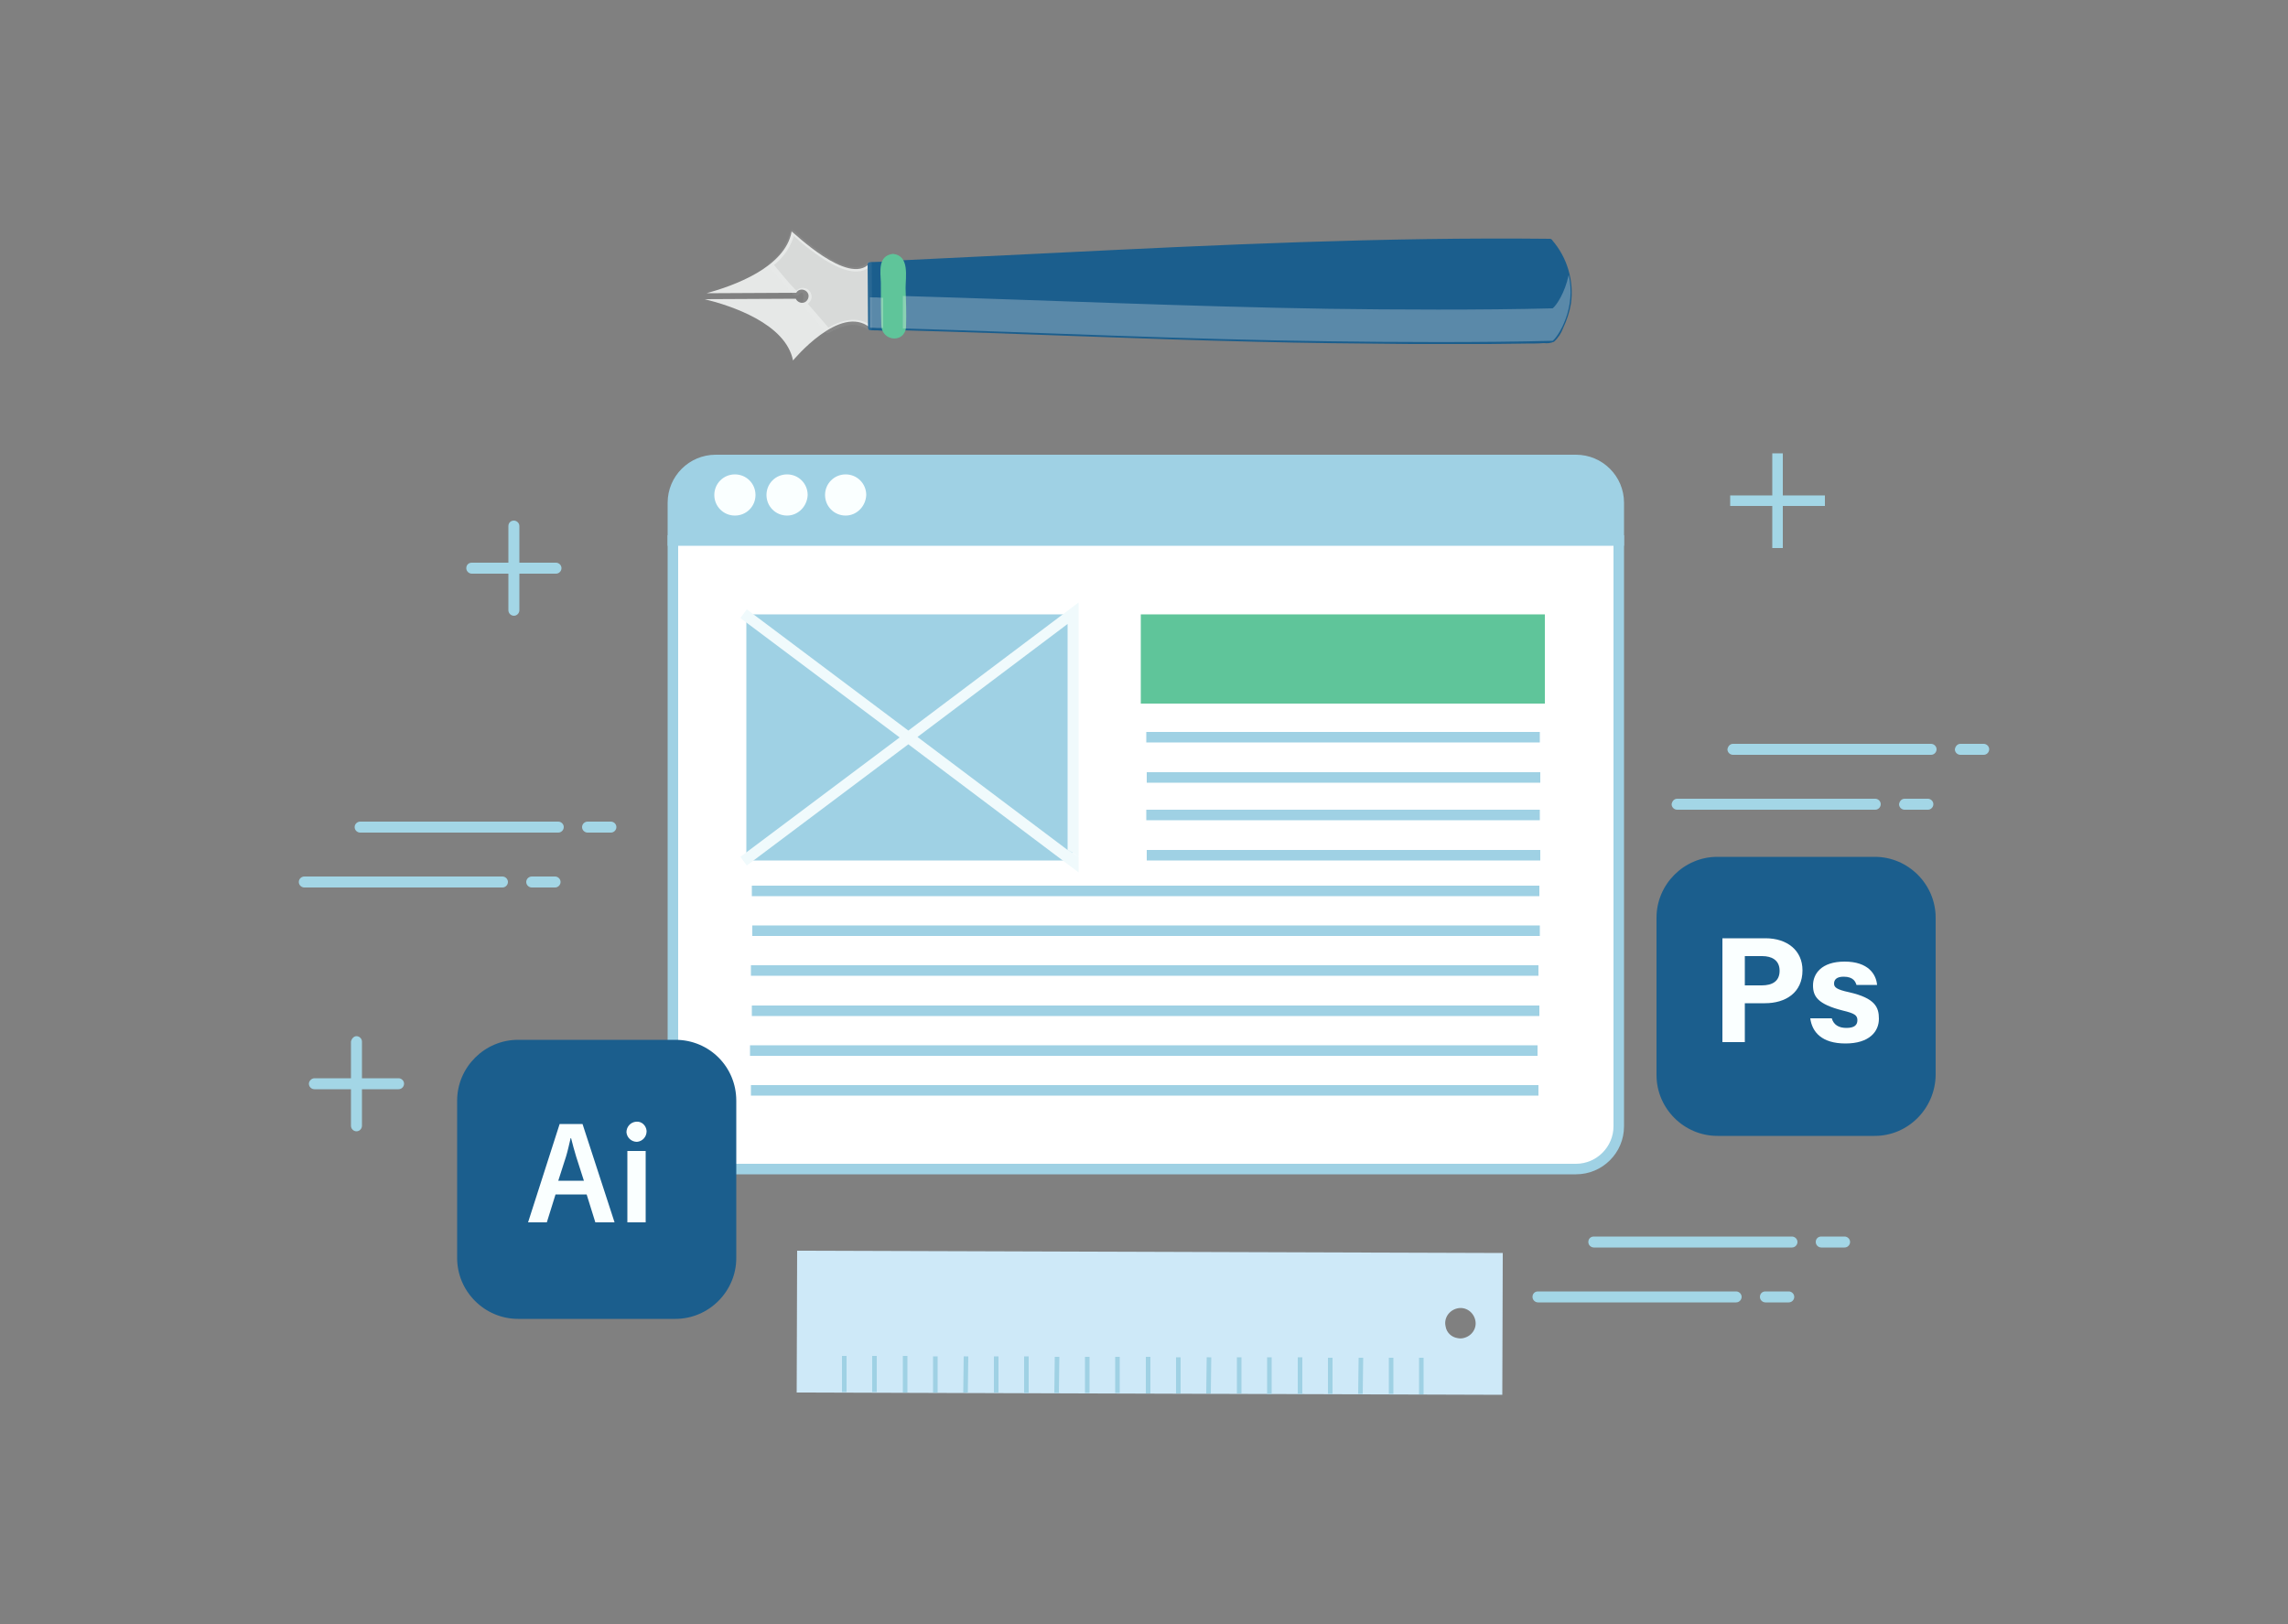 <?xml version="1.0" encoding="utf-8"?>
<!-- Generator: Adobe Illustrator 22.0.1, SVG Export Plug-In . SVG Version: 6.00 Build 0)  -->
<svg version="1.1" id="圖層_1" xmlns="http://www.w3.org/2000/svg" xmlns:xlink="http://www.w3.org/1999/xlink" x="0px" y="0px"
	 viewBox="0 0 500 355" style="enable-background:new 0 0 500 355;" xml:space="preserve">
<rect x="0" y="0" width="500" height="355" fill="#808080" stroke="none"/>
<style type="text/css">
	.st0{fill:#9FD1E4;}
	.st1{fill:#FFFFFF;}
	.st2{fill:#FAFFFF;}
	.st3{fill:#5FC59A;}
	.st4{fill:#F0FAFC;}
	.st5{fill:#E6E8E7;}
	.st6{fill:none;}
	.st7{fill:#1B5E8D;}
	.st8{opacity:0.29;}
	.st9{fill:#F4F0EF;}
	.st10{opacity:7.000000e-02;}
	.st11{fill:#0C0C0C;}
	.st12{fill:#F1F4F6;}
	.st13{fill:#A3D6E6;}
	.st14{fill:#CEE9F8;}
	.st15{fill:none;stroke:#9FD1E4;stroke-miterlimit:10;}
</style>
<title>資產 41</title>
<g id="圖層_2_1_">
	<g id="圖層_2-2">
		<path class="st0" d="M353.7,109.9v8.2H147v-8.2c0-5.2,4.2-9.4,9.4-9.4h188C349.5,100.6,353.7,104.8,353.7,109.9z"/>
		<path class="st0" d="M354.9,119.3h-209v-9.4c0-5.8,4.7-10.5,10.5-10.5h188c5.8,0,10.5,4.7,10.5,10.5V119.3z M148.2,117h204.4v-7.1
			c0-4.5-3.7-8.2-8.2-8.2h-188c-4.5,0-8.2,3.7-8.2,8.2L148.2,117z"/>
		<path class="st1" d="M353.7,118.2v128c0,5.2-4.2,9.4-9.4,9.4h-188c-5.2,0-9.4-4.2-9.4-9.4v-128H353.7z"/>
		<path class="st0" d="M344.4,256.7h-188c-5.8,0-10.5-4.7-10.5-10.5V117h209v129.2C354.9,252,350.2,256.7,344.4,256.7z M148.2,119.3
			v126.9c0,4.5,3.7,8.2,8.2,8.2h188c4.5,0,8.2-3.7,8.2-8.2V119.3H148.2z"/>
		<circle class="st2" cx="160.6" cy="108.2" r="3.6"/>
		<path class="st2" d="M160.6,112.7c-2.5,0-4.5-2-4.5-4.5s2-4.5,4.5-4.5s4.5,2,4.5,4.5S163.1,112.7,160.6,112.7z M160.6,105.6
			c-1.5,0-2.6,1.2-2.6,2.6c0,1.5,1.2,2.6,2.6,2.6c1.5,0,2.6-1.2,2.6-2.6l0,0C163.2,106.7,162,105.6,160.6,105.6z"/>
		<circle class="st2" cx="172" cy="108.2" r="3.6"/>
		<path class="st2" d="M172,112.7c-2.5,0-4.5-2-4.5-4.5s2-4.5,4.5-4.5s4.5,2,4.5,4.5C176.4,110.7,174.4,112.7,172,112.7z M172,105.6
			c-1.5,0-2.6,1.2-2.6,2.6c0,1.5,1.2,2.6,2.6,2.6c1.5,0,2.6-1.2,2.6-2.6C174.6,106.7,173.4,105.6,172,105.6z"/>
		<circle class="st2" cx="184.8" cy="108.2" r="3.6"/>
		<path class="st2" d="M184.8,112.7c-2.5,0-4.5-2-4.5-4.5s2-4.5,4.5-4.5s4.5,2,4.5,4.5C189.2,110.7,187.2,112.7,184.8,112.7z
			 M184.8,105.6c-1.5,0-2.6,1.2-2.6,2.6c0,1.5,1.2,2.6,2.6,2.6c1.5,0,2.6-1.2,2.6-2.6C187.4,106.7,186.2,105.6,184.8,105.6z"/>
		<rect x="164.3" y="135.4" class="st0" width="69" height="51.5"/>
		<path class="st0" d="M234.4,188.1h-71.3v-53.8h71.3V188.1z M165.4,185.8h66.7v-49.2h-66.7V185.8z"/>
		<rect x="250.5" y="135.4" class="st3" width="86" height="17.2"/>
		<path class="st3" d="M337.6,153.8h-88.3v-19.5h88.3V153.8z M251.6,151.5h83.7v-14.9h-83.7L251.6,151.5L251.6,151.5z"/>
		<rect x="250.5" y="160" class="st0" width="86" height="2.3"/>
		<rect x="250.6" y="168.8" class="st0" width="86" height="2.3"/>
		<rect x="250.5" y="177" class="st0" width="86" height="2.3"/>
		<rect x="250.6" y="185.8" class="st0" width="86" height="2.3"/>
		<rect x="164.3" y="193.6" class="st0" width="172.1" height="2.3"/>
		<rect x="164.4" y="202.3" class="st0" width="172.1" height="2.3"/>
		<rect x="164.1" y="211" class="st0" width="172.1" height="2.3"/>
		<rect x="164.3" y="219.8" class="st0" width="172.1" height="2.3"/>
		<rect x="163.9" y="228.5" class="st0" width="172.1" height="2.3"/>
		<rect x="164.1" y="237.2" class="st0" width="172.1" height="2.3"/>
		<path class="st4" d="M233.3,185.8L233.3,185.8L233.3,185.8c-0.2-0.1-0.2-0.1-0.4-0.2C233,185.7,233.1,185.8,233.3,185.8
			l-32.8-24.7l32.8-24.7V185.8c0.9,0.4,1.7,0.9,2.4,1.6v-52.5c-0.9,0.7-1.8,1.3-2.8,1.8c1-0.5,1.9-1.1,2.8-1.8v-3.2l-37.2,28
			l-35.3-26.5l-1.4,1.9l34.8,26.1l-34.8,26.1l1.4,1.9l35.3-26.5l37.2,28v-3.3C235,186.8,234.1,186.2,233.3,185.8z"/>
		<path class="st5" d="M190,57.6l0.1,14c-6.5-5.3-16.8,7.2-16.8,7.2c-1.6-8.1-13.6-12-19.3-13.4l19.9-0.1c0.3,0.7,1.2,1.1,1.9,0.8
			c0.7-0.3,1.1-1.2,0.8-1.9c-0.3-0.7-1.2-1.1-1.9-0.8c-0.3,0.1-0.5,0.3-0.7,0.6l-19.6,0.1c5.8-1.6,17.2-5.6,18.6-13.5
			C173.2,50.6,185.4,62.6,190,57.6z"/>
		<path class="st6" d="M189.6,57.6l0.1,14l0.8-0.3c-5.9-4.6-13.8,2.8-17.4,7.2l0.8,0.2c-1.8-8.3-12.3-11.9-19.6-13.7l-0.1,0.9
			l8.9-0.1h6.7c1.2,0,2.9-0.3,4.1,0c0.1,0,0.2,0,0.3,0c-0.3-0.1,0.2,0.5,0.3,0.6c0.9,0.6,2.1,0.3,2.6-0.6c0.5-0.8,0.4-1.8-0.3-2.4
			c-0.9-0.9-1.7-0.4-2.7,0c0,0,0.1,0.1-0.1,0.1c-0.2,0-0.3,0-0.5,0h-2h-6.2l-10.7,0.1l0.1,0.9c7.1-1.9,17.3-5.6,19-13.8l-0.8,0.2
			c2.2,2.2,4.7,4.1,7.3,5.8c2.8,1.7,7.4,4.1,10.2,1.2c0.4-0.4-0.2-1.1-0.7-0.7c-2.8,2.8-7.6-0.3-10.1-2c-2.2-1.5-4.2-3.1-6.1-4.9
			c-0.2-0.2-0.5-0.2-0.7,0c-0.1,0.1-0.1,0.1-0.1,0.2c-1.6,7.9-11.5,11.3-18.3,13.2c-0.2,0.1-0.4,0.3-0.3,0.6
			c0.1,0.2,0.2,0.3,0.4,0.3l18.1-0.1c0.6,0.1,1.2,0,1.8-0.1l0.6-0.5c-0.2,1.2-0.4,1.6-0.7,1.2l-0.2-0.2c-0.1,0-0.1,0-0.2,0
			c-0.3,0-0.7,0-1,0L162.8,65l-8.7,0.1c-0.3,0-0.5,0.2-0.5,0.5c0,0.2,0.1,0.4,0.3,0.4c6.9,1.7,17.2,5.1,18.9,13
			c0.1,0.3,0.3,0.4,0.6,0.3c0.1,0,0.1-0.1,0.2-0.1c3.2-3.9,10.8-11.3,16.1-7.2c0.2,0.2,0.5,0.2,0.7,0c0.1-0.1,0.1-0.2,0.1-0.3
			l-0.1-14c0-0.3-0.2-0.5-0.5-0.5C189.8,57.1,189.6,57.3,189.6,57.6z"/>
		<path class="st7" d="M193,71.4c0,0.1,0,0.2,0,0.3c-1,0-1.9,0-2.9-0.1L190,57.8c1,0,1.9-0.1,2.9-0.1c0,0.2,0,0.3,0,0.5L193,71.4z"
			/>
		<path class="st7" d="M192.5,71.4v0.3l0.5-0.5c-1,0-1.9,0-2.9-0.1l0.5,0.5l-0.1-13.9l-0.5,0.5c1,0,1.9-0.1,2.9-0.1l-0.5-0.5
			c-0.1,2.3-0.1,4.6,0,6.9L192.5,71.4c0,0.3,0.2,0.5,0.5,0.5c0.2,0,0.4-0.2,0.5-0.5v-6.8c-0.1-2.3-0.1-4.6,0-6.9
			c0-0.3-0.2-0.5-0.5-0.5c-1,0-1.9,0.1-2.9,0.1c-0.3,0-0.5,0.2-0.5,0.5l0.1,13.9c0,0.3,0.2,0.5,0.5,0.5c1,0,1.9,0,2.9,0.1
			c0.3,0,0.5-0.2,0.5-0.5v-0.3C193.4,70.8,192.5,70.8,192.5,71.4z"/>
		<path class="st7" d="M339,52.8c8.3,9.8,2,20.4,0.3,21.7c-15.6,0.4-35,0.3-49,0.1c-31.2-0.4-62-1.9-93-2.8c0-0.2,0-0.3,0-0.5
			L197.2,58c0-0.2,0-0.4-0.1-0.6c31-1.3,61.8-3.2,93-4.1C304.2,53,323.5,52.6,339,52.8z"/>
		<path class="st7" d="M338.7,53.1c3.3,3.8,4.7,9,3.7,13.9c-0.3,1.6-0.9,3.2-1.7,4.7c-0.4,0.7-1,2.1-1.8,2.3c-1.2,0.1-2.3,0.2-3.5,0
			c-1.3,0-2.6,0-4,0.1c-2.7,0-5.4,0.1-8.2,0.1c-5.3,0-10.6,0-15.9,0c-23-0.1-45.9-0.8-68.9-1.6c-13.7-0.5-27.4-1-41.2-1.4l0.5,0.5
			c0.1-2.5,0.1-4.9,0-7.4c0-2.2,0.3-4.9-0.2-7.1l-0.5,0.6c37.7-1.6,75.5-3.9,113.2-4.5c9.5-0.2,19-0.3,28.6-0.1
			c0.3,0,0.5-0.2,0.5-0.5c0-0.2-0.2-0.4-0.5-0.5c-36.3-0.4-72.5,1.3-108.7,3.1c-11,0.5-22,1.1-33,1.6c-0.3,0-0.5,0.2-0.5,0.5v0.1
			c0.1,0.8,0.1,1.6,0.1,2.4v4.7c0.1,2.4,0.1,4.7,0,7.1c0,0.3,0.2,0.5,0.5,0.5c25.7,0.7,51.3,1.9,77,2.5c11.4,0.3,22.7,0.4,34.1,0.5
			c5.7,0,11.4,0,17.1,0c2.7,0,5.4-0.1,8.1-0.1c1.3,0,2.6,0,3.9-0.1c0.8,0.1,1.5,0,2.2-0.3c0.9-0.8,1.6-1.9,2-3
			c0.8-1.7,1.4-3.5,1.7-5.3c0.7-5-0.8-10.1-4.1-13.9C339,52,338.3,52.7,338.7,53.1z"/>
		<path class="st3" d="M195.1,55.9c1,0,1.9,0.6,2.1,1.6c0.1,0.2,0.1,0.4,0.1,0.6l0.1,13.3c0,0.2,0,0.3,0,0.5c-0.2,1-1.1,1.7-2.1,1.8
			c-1.1,0-2-0.8-2.2-1.9c0-0.1,0-0.2,0-0.3L193,58.2c0-0.2,0-0.3,0-0.5C193.2,56.6,194.1,55.9,195.1,55.9z"/>
		<path class="st3" d="M195.1,56.4c2.5,0.2,1.8,4.1,1.8,5.8l0.1,7.7c0,0.5,0,1,0,1.5c-0.3,2.4-3.1,2-3.5,0c0-0.2,0-0.5,0-0.7v-7
			C193.4,61.9,192.5,56.7,195.1,56.4c0.6-0.1,0.6-1,0-0.9c-3.3,0.4-2.7,3.9-2.6,6.3c0,3.1,0,6.2,0.1,9.3c0.1,3.6,5.2,4,5.4,0.3
			c0.1-2.8,0-5.6-0.1-8.4c0-2.5,0.9-7.1-2.7-7.5C194.5,55.4,194.5,56.3,195.1,56.4z"/>
		<g class="st8">
			<path class="st9" d="M342.8,60.1c1.7,7.2-2.2,13.4-3.5,14.4c-15.6,0.4-35,0.3-49,0.1c-31.2-0.4-62-1.9-93-2.8c0-0.2,0-0.3,0-0.5
				v-6.6c31,0.9,61.8,2.3,93,2.8c14,0.2,33.4,0.3,49-0.1C340.1,66.8,342,64,342.8,60.1z"/>
		</g>
		<g class="st8">
			<path class="st9" d="M190.1,65c1,0,1.9,0,2.9,0.1v6.3c0,0.1,0,0.2,0,0.3c-1,0-1.9,0-2.9-0.1V65z"/>
		</g>
		<g class="st10">
			<path class="st11" d="M190,57.6l0.1,14c-2.7-2.2-6.2-1.3-9.2,0.6l-5.2-6c0.8-0.2,1.3-0.9,1.1-1.7c-0.2-0.8-0.9-1.3-1.7-1.1
				c-0.4,0.1-0.7,0.3-0.9,0.6h-0.4l-5.4-6.2c2.4-1.7,4.1-4.3,4.8-7.2C173.2,50.6,185.4,62.6,190,57.6z"/>
			<path class="st12" d="M189.6,57.6l0.1,14l0.7-0.4c-3.1-2.3-6.7-1.2-9.7,0.6l0.6,0.1l-5.2-6l-0.2,0.8c1-0.3,1.7-1.3,1.4-2.3
				c-0.1-0.4-0.3-0.7-0.6-1c-0.6-0.5-1.4-0.6-2.1-0.3c0,0-0.8,0.5-0.4,0.6c-0.1,0-0.2-0.3-0.3-0.3c-1.8-1.8-3.4-3.9-5.1-5.9v0.7
				c2.4-1.8,4.2-4.4,4.9-7.4l-0.8,0.2c2.2,2.2,4.7,4.1,7.3,5.8c2.8,1.7,7.4,4.1,10.2,1.2c0.4-0.4-0.2-1.1-0.7-0.7
				c-2.8,2.8-7.6-0.3-10.1-2c-2.2-1.5-4.2-3.1-6.1-4.9c-0.2-0.2-0.5-0.2-0.7,0c-0.1,0.1-0.1,0.1-0.1,0.2c-0.7,2.8-2.3,5.3-4.7,7
				c-0.2,0.2-0.2,0.5,0,0.7l3.7,4.2c0.5,0.7,1,1.3,1.6,1.9c0.1,0.1,0.3,0.2,0.4,0.2c0.2,0,0.4,0,0.6,0c0.1,0,0.1-0.1,0.2-0.1
				c0.9-1,1.2-0.5,1,1.4c-0.3,0.1-0.4,0.3-0.3,0.6c0,0.1,0.1,0.1,0.1,0.2l5.2,6c0.2,0.2,0.4,0.2,0.6,0.1c2.8-1.6,5.9-2.7,8.8-0.6
				c0.2,0.1,0.5,0.1,0.6-0.2c0-0.1,0.1-0.1,0.1-0.2l-0.1-14c0-0.3-0.2-0.5-0.5-0.5C189.8,57.1,189.6,57.3,189.6,57.6z"/>
		</g>
		<line class="st6" x1="347.1" y1="271.4" x2="392.7" y2="271.4"/>
		<path class="st13" d="M348.3,270.3h43.3c0.6,0,1.2,0.5,1.2,1.2l0,0c0,0.6-0.5,1.2-1.2,1.2h-43.3c-0.6,0-1.2-0.5-1.2-1.2l0,0
			C347.1,270.8,347.6,270.3,348.3,270.3z"/>
		<line class="st6" x1="396.8" y1="271.4" x2="404.2" y2="271.4"/>
		<path class="st13" d="M398,270.3h5.1c0.6,0,1.2,0.5,1.2,1.2l0,0c0,0.6-0.5,1.2-1.2,1.2H398c-0.6,0-1.2-0.5-1.2-1.2l0,0
			C396.8,270.8,397.3,270.3,398,270.3z"/>
		<line class="st6" x1="334.9" y1="283.4" x2="380.5" y2="283.4"/>
		<path class="st13" d="M336.1,282.3h43.3c0.6,0,1.2,0.5,1.2,1.2l0,0c0,0.6-0.5,1.2-1.2,1.2h-43.3c-0.6,0-1.2-0.5-1.2-1.2l0,0
			C334.9,282.8,335.4,282.3,336.1,282.3z"/>
		<line class="st6" x1="384.6" y1="283.4" x2="392" y2="283.4"/>
		<path class="st13" d="M385.8,282.3h5.1c0.6,0,1.2,0.5,1.2,1.2l0,0c0,0.6-0.5,1.2-1.2,1.2h-5.1c-0.6,0-1.2-0.5-1.2-1.2l0,0
			C384.6,282.8,385.1,282.3,385.8,282.3z"/>
		<line class="st6" x1="77.5" y1="180.8" x2="123.1" y2="180.8"/>
		<path class="st13" d="M78.7,179.6H122c0.6,0,1.2,0.5,1.2,1.2l0,0c0,0.6-0.5,1.2-1.2,1.2H78.7c-0.6,0-1.2-0.5-1.2-1.2l0,0
			C77.5,180.1,78.1,179.6,78.7,179.6z"/>
		<line class="st6" x1="127.2" y1="180.8" x2="134.6" y2="180.8"/>
		<path class="st13" d="M128.4,179.6h5.1c0.6,0,1.2,0.5,1.2,1.2l0,0c0,0.6-0.5,1.2-1.2,1.2h-5.1c-0.6,0-1.2-0.5-1.2-1.2l0,0
			C127.2,180.1,127.8,179.6,128.4,179.6z"/>
		<line class="st6" x1="65.3" y1="192.7" x2="110.9" y2="192.7"/>
		<path class="st13" d="M66.5,191.6h43.3c0.6,0,1.2,0.5,1.2,1.2l0,0c0,0.6-0.5,1.2-1.2,1.2H66.5c-0.6,0-1.2-0.5-1.2-1.2l0,0
			C65.3,192.1,65.9,191.6,66.5,191.6z"/>
		<line class="st6" x1="115" y1="192.7" x2="122.4" y2="192.7"/>
		<path class="st13" d="M116.2,191.6h5.1c0.6,0,1.2,0.5,1.2,1.2l0,0c0,0.6-0.5,1.2-1.2,1.2h-5.1c-0.6,0-1.2-0.5-1.2-1.2l0,0
			C115,192.1,115.6,191.6,116.2,191.6z"/>
		<line class="st6" x1="377.6" y1="163.8" x2="423.2" y2="163.8"/>
		<path class="st13" d="M378.7,162.6H422c0.6,0,1.2,0.5,1.2,1.2l0,0c0,0.6-0.5,1.2-1.2,1.2h-43.3c-0.6,0-1.2-0.5-1.2-1.2l0,0
			C377.6,163.1,378.1,162.6,378.7,162.6z"/>
		<line class="st6" x1="427.3" y1="163.8" x2="434.7" y2="163.8"/>
		<path class="st13" d="M428.4,162.6h5.1c0.6,0,1.2,0.5,1.2,1.2l0,0c0,0.6-0.5,1.2-1.2,1.2h-5.1c-0.6,0-1.2-0.5-1.2-1.2l0,0
			C427.3,163.1,427.8,162.6,428.4,162.6z"/>
		<line class="st6" x1="365.4" y1="175.7" x2="411" y2="175.7"/>
		<path class="st13" d="M366.5,174.6h43.3c0.6,0,1.2,0.5,1.2,1.2l0,0c0,0.6-0.5,1.2-1.2,1.2h-43.3c-0.6,0-1.2-0.5-1.2-1.2l0,0
			C365.4,175.1,365.9,174.6,366.5,174.6z"/>
		<line class="st6" x1="415.1" y1="175.7" x2="422.5" y2="175.7"/>
		<path class="st13" d="M416.2,174.6h5.1c0.6,0,1.2,0.5,1.2,1.2l0,0c0,0.6-0.5,1.2-1.2,1.2h-5.1c-0.6,0-1.2-0.5-1.2-1.2l0,0
			C415.1,175.1,415.6,174.6,416.2,174.6z"/>
		<line class="st6" x1="67.5" y1="236.9" x2="88.3" y2="236.9"/>
		<path class="st13" d="M68.7,235.7h18.4c0.6,0,1.2,0.5,1.2,1.2l0,0c0,0.6-0.5,1.2-1.2,1.2H68.7c-0.6,0-1.2-0.5-1.2-1.2l0,0
			C67.5,236.3,68.1,235.7,68.7,235.7z"/>
		<line class="st6" x1="77.9" y1="247.2" x2="77.9" y2="226.5"/>
		<path class="st13" d="M77.9,226.5L77.9,226.5c0.6,0,1.2,0.5,1.2,1.2v18.4c0,0.6-0.5,1.2-1.2,1.2l0,0c-0.6,0-1.2-0.5-1.2-1.2v-18.4
			C76.8,227.1,77.3,226.5,77.9,226.5z"/>
		<line class="st6" x1="101.9" y1="124.2" x2="122.6" y2="124.2"/>
		<path class="st13" d="M103.1,123h18.4c0.6,0,1.2,0.5,1.2,1.2l0,0c0,0.6-0.5,1.2-1.2,1.2h-18.4c-0.6,0-1.2-0.5-1.2-1.2l0,0
			C101.9,123.5,102.4,123,103.1,123z"/>
		<line class="st6" x1="112.3" y1="134.5" x2="112.3" y2="113.8"/>
		<path class="st13" d="M112.3,113.8L112.3,113.8c0.6,0,1.2,0.5,1.2,1.2v18.4c0,0.6-0.5,1.2-1.2,1.2l0,0c-0.6,0-1.2-0.5-1.2-1.2V115
			C111.1,114.3,111.6,113.8,112.3,113.8z"/>
		<line class="st6" x1="378.1" y1="109.4" x2="398.8" y2="109.4"/>
		<rect x="378.1" y="108.3" class="st13" width="20.7" height="2.3"/>
		<line class="st6" x1="388.4" y1="119.8" x2="388.4" y2="99.1"/>
		<rect x="387.3" y="99.1" class="st13" width="2.3" height="20.7"/>
		<path class="st7" d="M374,188.4h37c6,0,10.8,4.8,10.8,10.8v37c0,6-4.8,10.8-10.8,10.8h-37c-6,0-10.8-4.8-10.8-10.8v-37
			C363.1,193.3,368,188.4,374,188.4z"/>
		<path class="st7" d="M409.7,248.3h-34.4c-7.3,0-13.3-6-13.3-13.3v-34.4c0-7.3,6-13.3,13.3-13.3h34.4c7.3,0,13.3,6,13.3,13.3V235
			C422.9,242.3,417,248.3,409.7,248.3z M375.3,189.6c-6.1,0-11,4.9-11,11V235c0,6.1,4.9,11,11,11h34.4c6.1,0,11-4.9,11-11v-34.4
			c0-6.1-4.9-11-11-11H375.3z"/>
		<path class="st2" d="M376.4,205.1h9.4c4.8,0,8.1,2.7,8.1,7c0,4.9-3.7,7.2-8.2,7.2h-4.4v8.5h-4.9V205.1z M381.3,215.4h3.7
			c2.3,0,3.9-0.9,3.9-3.2s-1.7-3.2-3.8-3.2h-3.8L381.3,215.4L381.3,215.4z"/>
		<path class="st2" d="M400.3,222.6c0.4,1.4,1.5,2.1,3.2,2.1s2.4-0.6,2.4-1.7c0-1.1-0.7-1.5-3.2-2.1c-5.5-1.4-6.5-3.1-6.5-5.5
			c0-2.5,1.8-5.2,6.9-5.2c5.2,0,6.9,2.8,7.1,5.1h-4.5c-0.2-0.6-0.6-1.8-2.8-1.8c-1.6,0-2.1,0.7-2.1,1.5s0.5,1.3,3.3,1.9
			c5.7,1.3,6.5,3.3,6.5,5.8c0,2.8-2.1,5.4-7.3,5.4c-5.2,0-7.3-2.5-7.7-5.5H400.3z"/>
		<path class="st14" d="M328.4,273.9l-154.2-0.5l-0.1,31l154.2,0.5L328.4,273.9z M315.9,289.9c-0.4-1.8,0.8-3.5,2.6-3.9
			c1.8-0.4,3.5,0.8,3.9,2.6c0.4,1.8-0.8,3.5-2.6,3.9c-0.4,0.1-0.9,0.1-1.3,0C317.2,292.3,316.1,291.3,315.9,289.9z"/>
		<line class="st15" x1="310.6" y1="296.8" x2="310.6" y2="304.8"/>
		<line class="st15" x1="304" y1="296.8" x2="304" y2="304.7"/>
		<line class="st15" x1="297.4" y1="296.8" x2="297.3" y2="304.7"/>
		<line class="st15" x1="290.7" y1="296.8" x2="290.7" y2="304.7"/>
		<line class="st15" x1="284.1" y1="296.7" x2="284.1" y2="304.7"/>
		<line class="st15" x1="277.4" y1="296.7" x2="277.4" y2="304.7"/>
		<line class="st15" x1="270.8" y1="296.7" x2="270.8" y2="304.6"/>
		<line class="st15" x1="264.2" y1="296.7" x2="264.1" y2="304.6"/>
		<line class="st15" x1="257.5" y1="296.7" x2="257.5" y2="304.6"/>
		<line class="st15" x1="250.9" y1="296.6" x2="250.9" y2="304.6"/>
		<line class="st15" x1="244.2" y1="296.6" x2="244.2" y2="304.5"/>
		<line class="st15" x1="237.6" y1="296.6" x2="237.6" y2="304.5"/>
		<line class="st15" x1="231" y1="296.6" x2="230.9" y2="304.5"/>
		<line class="st15" x1="224.3" y1="296.5" x2="224.3" y2="304.5"/>
		<line class="st15" x1="217.7" y1="296.5" x2="217.7" y2="304.4"/>
		<line class="st15" x1="211.1" y1="296.5" x2="211" y2="304.4"/>
		<line class="st15" x1="204.4" y1="296.5" x2="204.4" y2="304.4"/>
		<line class="st15" x1="197.8" y1="296.4" x2="197.8" y2="304.4"/>
		<line class="st15" x1="191.1" y1="296.4" x2="191.1" y2="304.3"/>
		<line class="st15" x1="184.5" y1="296.4" x2="184.5" y2="304.3"/>
		<path class="st7" d="M160.9,240.6V275c0,7.3-6,13.3-13.3,13.3h-34.4c-7.3,0-13.3-6-13.3-13.3v-34.4c0-7.3,6-13.3,13.3-13.3h34.4
			C155,227.3,160.9,233.2,160.9,240.6z"/>
		<path class="st2" d="M121.4,261.1l-1.9,6.1h-4.1l6.9-21.5h5l7,21.5h-4.2l-1.9-6.1H121.4z M127.6,258.1l-1.7-5.3
			c-0.4-1.3-0.8-2.8-1.1-4h-0.1c-0.3,1.2-0.6,2.7-1,4l-1.7,5.3H127.6z"/>
		<path class="st2" d="M141.3,247.3c0,1.2-0.9,2.2-2.1,2.3c-1.2,0-2.2-0.9-2.3-2.1c0-1.2,0.9-2.2,2.1-2.3c0,0,0,0,0.1,0
			c1.1-0.1,2.1,0.8,2.2,2C141.3,247.2,141.3,247.2,141.3,247.3z M137.1,267.2v-15.6h4v15.6H137.1z"/>
	</g>
</g>
</svg>
